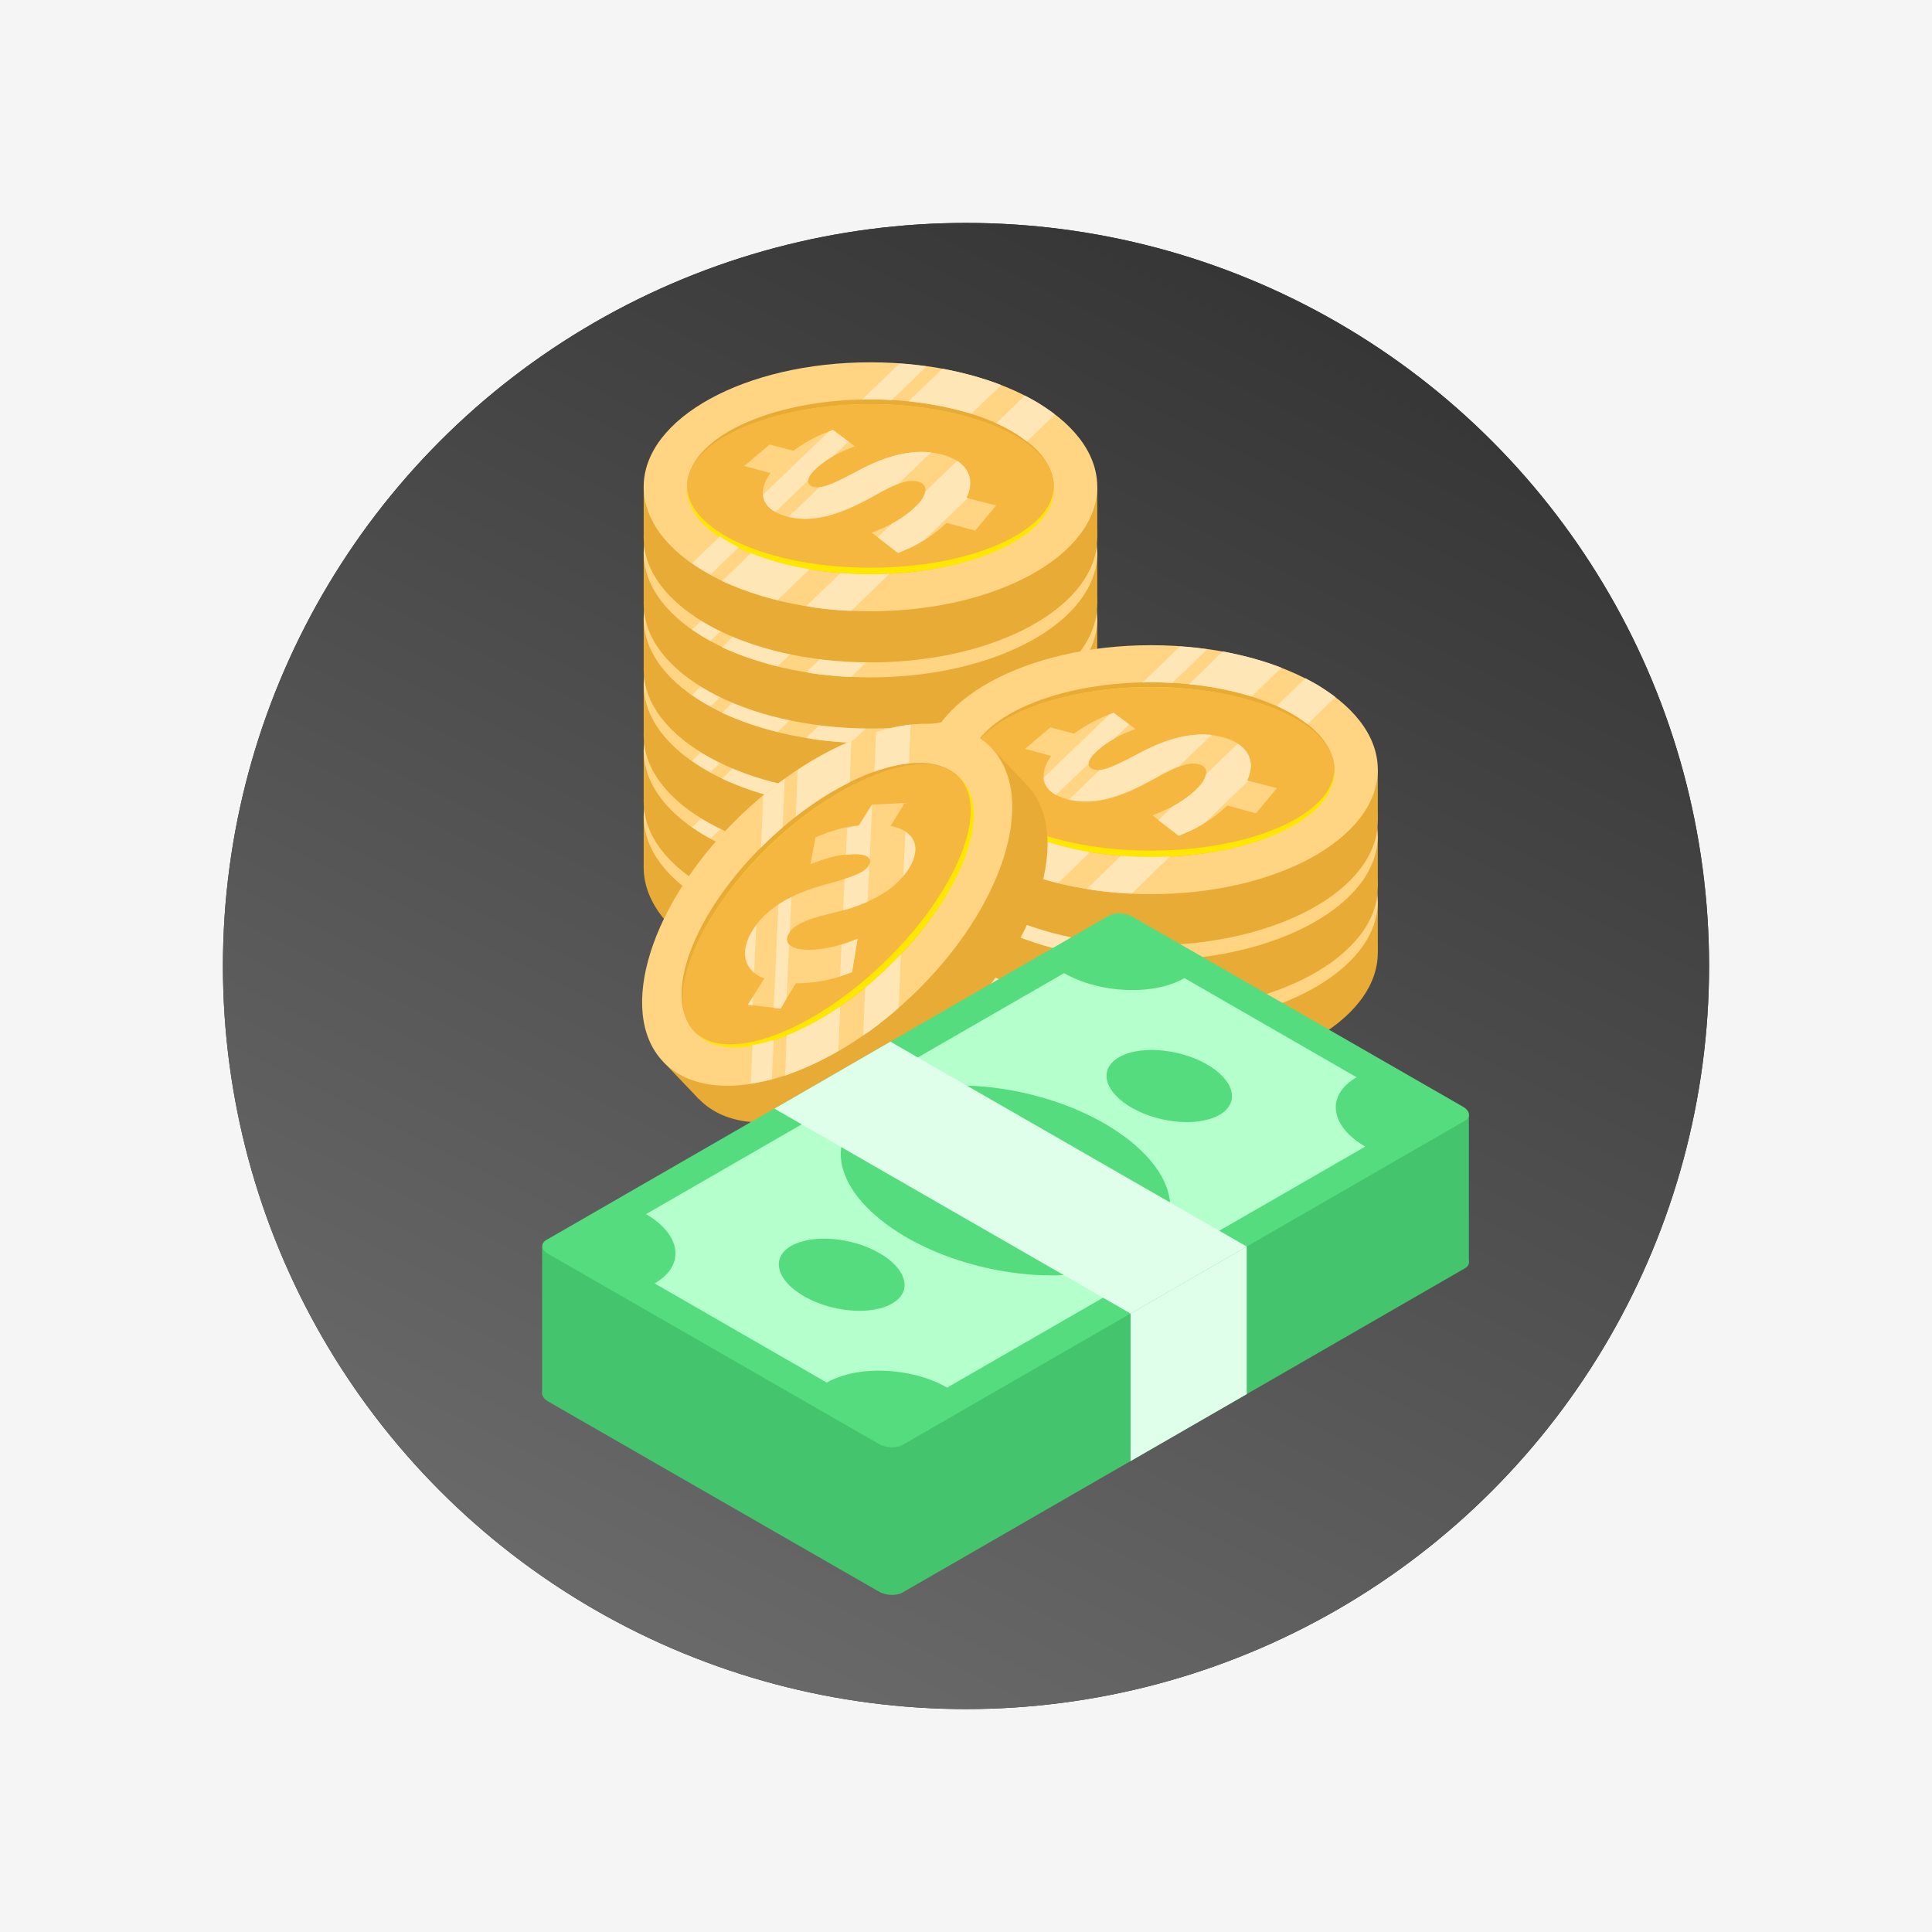 <svg width="130" height="130" fill="none" xmlns="http://www.w3.org/2000/svg"><path fill="#F5F5F5" d="M0 0h130v130H0z"/><circle cx="65" cy="65" r="50" fill="#353535"/><circle cx="65" cy="65" r="50" fill="url(#a)"/><path d="M73.833 54.924H71.44v3.437h2.393v-3.437Zm-28.129 0h-2.392v3.437h2.392v-3.437Z" fill="#E8AB35"/><path d="M58.572 66.737c8.428 0 15.261-3.75 15.261-8.376 0-4.626-6.832-8.376-15.26-8.376-8.429 0-15.261 3.75-15.261 8.376 0 4.626 6.832 8.377 15.26 8.377Z" fill="#E8AB35"/><path d="M58.572 63.3c8.428 0 15.261-3.75 15.261-8.376 0-4.626-6.832-8.377-15.26-8.377-8.429 0-15.261 3.75-15.261 8.377 0 4.626 6.832 8.376 15.26 8.376Z" fill="#FFD483"/><path d="M58.572 60.802c6.812 0 12.335-2.632 12.335-5.878s-5.523-5.878-12.335-5.878c-6.813 0-12.336 2.632-12.336 5.878s5.523 5.878 12.336 5.878Z" fill="#E8AB35"/><path d="M58.572 60.802c6.812 0 12.335-2.56 12.335-5.72 0-3.158-5.523-5.718-12.335-5.718-6.813 0-12.336 2.56-12.336 5.719 0 3.158 5.523 5.719 12.336 5.719Z" fill="#FFE700"/><path d="M58.572 60.368c6.812 0 12.335-2.463 12.335-5.502 0-3.039-5.523-5.502-12.335-5.502-6.813 0-12.336 2.463-12.336 5.502 0 3.039 5.523 5.502 12.336 5.502Z" fill="#F5B740"/><path d="M57.55 53.942c-1.817.967-2.379 1.097-2.81.967-.404-.115-.606-.505.186-1.227a6.784 6.784 0 0 1 2.018-1.257l.59-.245-1.47-1.098-.547.231c-.764.318-1.455.708-2.104 1.184l-1.6-.419-1.7 1.445 1.758.476c-.936 1.315-.59 2.441 1.038 2.903 2.075.592 4.237-.404 6.182-1.516 1.643-.925 2.291-.939 2.71-.823.662.173.676.78.014 1.502-.591.635-1.456 1.227-2.407 1.632l-.72.303 1.772 1.372.576-.246c.908-.375 1.917-1.054 2.68-1.79l1.932.52 1.412-1.69-2.017-.52c.749-1.56-.274-2.57-1.672-2.918-2.162-.548-4.222.347-5.822 1.214Z" fill="#FFD483"/><path d="M65.042 55.646c.533-1.127.144-1.965-.634-2.47l-2.147 2.065c-.044.246-.188.52-.476.838-.447.477-1.066.939-1.758 1.314l-.965.924 1.369 1.055.576-.246c.389-.159.807-.39 1.21-.65l2.911-2.801-.086-.03Zm-7.492-1.705c-1.327.708-1.975.968-2.407.997l-2.076 1.993c2.018.477 4.107-.476 6.01-1.56.576-.317 1.023-.534 1.383-.664l2.205-2.123c-1.917-.188-3.704.592-5.116 1.357Zm-2.638-.245c.403-.375.836-.65 1.196-.866l.994-.953-1.052-.78-.288.115-4.424 4.26c.043.477.317.867.836 1.156l2.205-2.123c.014-.202.172-.477.533-.809Zm5.087-4.606 2.363-2.268a26.61 26.61 0 0 0-1.845-.188l-2.521 2.426c.662-.029 1.34-.014 2.003.03Zm-.144 11.683c-1.081.058-2.19.043-3.3-.044l-2.306 2.225c.13.014.245.043.375.072.446.072.893.115 1.34.159.432.043.864.072 1.297.086h.014l2.58-2.498ZM49.71 58.997a10.48 10.48 0 0 1-1.268-.737l-1.874 1.805c.39.275.793.535 1.24.766l1.902-1.834Zm2.608 3.553 2.161-2.08c-1.484-.246-2.81-.621-3.948-1.084l-1.946 1.878a20.98 20.98 0 0 0 3.733 1.285ZM67.03 50.649c.808.361 1.5.78 2.061 1.227l1.888-1.82a15.78 15.78 0 0 0-.95-.663c-.332-.217-.693-.405-1.067-.607l-1.931 1.863Zm-5.259-1.415c1.312.173 2.508.433 3.588.765l2.004-1.935c-1.182-.462-2.508-.823-3.949-1.098l-2.277 2.181c.202.043.418.072.634.087Z" fill="#FFE6B6"/><path d="M73.833 50.505H71.44v3.437h2.393v-3.437Zm-28.129 0h-2.392v3.437h2.392v-3.437Z" fill="#E8AB35"/><path d="M58.572 62.318c8.428 0 15.261-3.75 15.261-8.376 0-4.626-6.832-8.377-15.26-8.377-8.429 0-15.261 3.75-15.261 8.377 0 4.626 6.832 8.376 15.26 8.376Z" fill="#E8AB35"/><path d="M58.572 58.881c8.428 0 15.261-3.75 15.261-8.376 0-4.627-6.832-8.377-15.26-8.377-8.429 0-15.261 3.75-15.261 8.377 0 4.626 6.832 8.376 15.26 8.376Z" fill="#FFD483"/><path d="M58.572 56.383c6.812 0 12.335-2.632 12.335-5.878 0-3.247-5.523-5.878-12.335-5.878-6.813 0-12.336 2.631-12.336 5.878 0 3.246 5.523 5.878 12.336 5.878Z" fill="#E8AB35"/><path d="M58.572 56.383c6.812 0 12.335-2.561 12.335-5.72 0-3.158-5.523-5.719-12.335-5.719-6.813 0-12.336 2.56-12.336 5.72 0 3.158 5.523 5.718 12.336 5.718Z" fill="#FFE700"/><path d="M58.572 55.95c6.812 0 12.335-2.464 12.335-5.503 0-3.04-5.523-5.503-12.335-5.503-6.813 0-12.336 2.464-12.336 5.503s5.523 5.502 12.336 5.502Z" fill="#F5B740"/><path d="M57.55 49.523c-1.817.967-2.379 1.097-2.81.967-.404-.115-.606-.505.186-1.227a6.783 6.783 0 0 1 2.018-1.257l.59-.245-1.47-1.098-.547.231a10 10 0 0 0-2.104 1.184l-1.6-.418-1.7 1.444 1.758.476c-.936 1.315-.59 2.441 1.038 2.903 2.075.592 4.237-.404 6.182-1.516 1.643-.924 2.291-.939 2.71-.823.662.173.676.78.014 1.502-.591.635-1.456 1.227-2.407 1.632l-.72.303 1.772 1.372.576-.246c.908-.375 1.917-1.054 2.68-1.79l1.932.52 1.412-1.69-2.017-.52c.749-1.56-.274-2.57-1.672-2.917-2.162-.535-4.222.36-5.822 1.213Z" fill="#FFD483"/><path d="M65.042 51.227c.533-1.127.144-1.964-.634-2.47l-2.147 2.065c-.044.246-.188.52-.476.838-.447.477-1.066.939-1.758 1.314l-.965.925 1.369 1.054.576-.246c.389-.159.807-.39 1.21-.65l2.911-2.801-.086-.03Zm-7.492-1.704c-1.327.707-1.975.967-2.407.996l-2.076 1.993c2.018.477 4.107-.477 6.01-1.56.576-.317 1.023-.534 1.383-.664l2.205-2.123c-1.917-.188-3.704.592-5.116 1.358Zm-2.638-.246c.403-.375.836-.65 1.196-.866l.994-.954-1.052-.78-.288.116-4.424 4.26c.043.477.317.867.836 1.156l2.205-2.123c.014-.202.172-.462.533-.809Zm5.087-4.607 2.363-2.267a26.61 26.61 0 0 0-1.845-.188l-2.521 2.426c.662-.029 1.34-.014 2.003.029Zm-.144 11.684a25.22 25.22 0 0 1-3.3-.044l-2.306 2.224c.13.015.245.044.375.073.446.072.893.115 1.34.159.432.043.864.072 1.297.086h.014l2.58-2.498ZM49.71 54.592a10.48 10.48 0 0 1-1.268-.737l-1.874 1.806c.39.274.793.534 1.24.765l1.902-1.834Zm2.608 3.553 2.161-2.08c-1.484-.246-2.81-.621-3.948-1.083l-1.946 1.877c1.11.491 2.364.939 3.733 1.285ZM67.03 46.23c.808.36 1.5.78 2.061 1.227l1.888-1.82c-.302-.23-.62-.447-.95-.664-.332-.217-.693-.404-1.067-.606L67.03 46.23Zm-5.259-1.401c1.312.173 2.508.433 3.588.765l2.004-1.935c-1.182-.462-2.508-.823-3.949-1.098l-2.277 2.181c.202.043.418.058.634.087Z" fill="#FFE6B6"/><path d="M73.833 46.056H71.44v3.438h2.393v-3.438Zm-28.129 0h-2.392v3.438h2.392v-3.438Z" fill="#E8AB35"/><path d="M58.572 57.87c8.428 0 15.261-3.75 15.261-8.376 0-4.627-6.832-8.377-15.26-8.377-8.429 0-15.261 3.75-15.261 8.377 0 4.626 6.832 8.376 15.26 8.376Z" fill="#E8AB35"/><path d="M58.572 54.433c8.428 0 15.261-3.75 15.261-8.377 0-4.626-6.832-8.376-15.26-8.376-8.429 0-15.261 3.75-15.261 8.376 0 4.627 6.832 8.377 15.26 8.377Z" fill="#FFD483"/><path d="M58.572 51.934c6.812 0 12.335-2.631 12.335-5.878 0-3.246-5.523-5.877-12.335-5.877-6.813 0-12.336 2.631-12.336 5.877 0 3.247 5.523 5.878 12.336 5.878Z" fill="#E8AB35"/><path d="M58.572 51.934c6.812 0 12.335-2.56 12.335-5.719 0-3.158-5.523-5.719-12.335-5.719-6.813 0-12.336 2.56-12.336 5.72 0 3.158 5.523 5.718 12.336 5.718Z" fill="#FFE700"/><path d="M58.572 51.501c6.812 0 12.335-2.463 12.335-5.502 0-3.04-5.523-5.503-12.335-5.503-6.813 0-12.336 2.464-12.336 5.503 0 3.038 5.523 5.502 12.336 5.502Z" fill="#F5B740"/><path d="M57.55 45.074c-1.817.968-2.379 1.098-2.81.968-.404-.116-.606-.506.186-1.228a6.784 6.784 0 0 1 2.018-1.256l.59-.245-1.47-1.098-.547.23c-.764.319-1.455.709-2.104 1.185l-1.6-.419-1.7 1.445 1.758.476c-.936 1.314-.59 2.44 1.038 2.903 2.075.592 4.237-.404 6.182-1.516 1.643-.925 2.291-.94 2.71-.824.662.174.676.78.014 1.502-.591.636-1.456 1.228-2.407 1.632l-.72.304 1.772 1.372.576-.246c.908-.375 1.917-1.054 2.68-1.79l1.932.52 1.412-1.69-2.017-.52c.749-1.56-.274-2.571-1.672-2.918-2.162-.549-4.222.347-5.822 1.213Z" fill="#FFD483"/><path d="M65.042 46.779c.533-1.127.144-1.965-.634-2.47l-2.147 2.065c-.044.246-.188.52-.476.838-.447.476-1.066.938-1.758 1.314l-.965.924 1.369 1.054.576-.245c.389-.159.807-.39 1.21-.65l2.911-2.802-.086-.029Zm-7.492-1.705c-1.327.708-1.975.968-2.407 1.011l-2.076 1.993c2.018.477 4.107-.476 6.01-1.56.576-.317 1.023-.534 1.383-.664l2.205-2.123c-1.917-.202-3.704.578-5.116 1.343Zm-2.638-.245c.403-.376.836-.65 1.196-.867l.994-.953-1.052-.78-.288.116-4.424 4.26c.043.477.317.867.836 1.156l2.205-2.123c.014-.203.172-.477.533-.81Zm5.087-4.607 2.363-2.268a26.549 26.549 0 0 0-1.845-.187l-2.521 2.426c.662-.029 1.34-.015 2.003.029Zm-.144 11.683c-1.081.058-2.19.044-3.3-.043l-2.306 2.224c.13.015.245.044.375.072.446.073.893.116 1.34.16.432.043.864.071 1.297.086h.014l2.58-2.499ZM49.71 50.13a10.48 10.48 0 0 1-1.268-.737l-1.874 1.805c.39.274.793.534 1.24.765l1.902-1.834Zm2.608 3.552 2.161-2.08c-1.484-.246-2.81-.621-3.948-1.083l-1.946 1.877a20.98 20.98 0 0 0 3.733 1.286ZM67.03 41.781a9.61 9.61 0 0 1 2.061 1.228l1.888-1.82c-.302-.23-.62-.448-.95-.664-.332-.217-.693-.405-1.067-.607l-1.931 1.863Zm-5.259-1.401a22.11 22.11 0 0 1 3.588.766l2.004-1.935c-1.182-.462-2.508-.823-3.949-1.098l-2.277 2.181c.202.029.418.058.634.087Z" fill="#FFE6B6"/><path d="M73.833 41.623H71.44v3.437h2.393v-3.437Zm-28.129 0h-2.392v3.437h2.392v-3.437Z" fill="#E8AB35"/><path d="M58.572 53.436c8.428 0 15.261-3.75 15.261-8.376 0-4.626-6.832-8.377-15.26-8.377-8.429 0-15.261 3.75-15.261 8.377 0 4.626 6.832 8.376 15.26 8.376Z" fill="#E8AB35"/><path d="M58.572 50c8.428 0 15.261-3.751 15.261-8.377 0-4.626-6.832-8.377-15.26-8.377-8.429 0-15.261 3.75-15.261 8.377 0 4.626 6.832 8.376 15.26 8.376Z" fill="#FFD483"/><path d="M58.572 47.5c6.812 0 12.335-2.63 12.335-5.877 0-3.246-5.523-5.878-12.335-5.878-6.813 0-12.336 2.632-12.336 5.878S51.76 47.5 58.572 47.5Z" fill="#E8AB35"/><path d="M58.572 47.5c6.812 0 12.335-2.56 12.335-5.718 0-3.159-5.523-5.72-12.335-5.72-6.813 0-12.336 2.561-12.336 5.72 0 3.158 5.523 5.719 12.336 5.719Z" fill="#FFE700"/><path d="M58.572 47.067c6.812 0 12.335-2.463 12.335-5.502 0-3.039-5.523-5.502-12.335-5.502-6.813 0-12.336 2.463-12.336 5.502 0 3.039 5.523 5.502 12.336 5.502Z" fill="#F5B740"/><path d="M57.55 40.64c-1.817.968-2.379 1.098-2.81.968-.404-.115-.606-.505.186-1.227a6.784 6.784 0 0 1 2.018-1.257l.59-.245-1.47-1.098-.547.231c-.764.318-1.455.708-2.104 1.185l-1.6-.42-1.7 1.445 1.758.477c-.936 1.314-.59 2.44 1.038 2.902 2.075.593 4.237-.404 6.182-1.516 1.643-.924 2.291-.939 2.71-.823.662.173.676.78.014 1.502-.591.635-1.456 1.227-2.407 1.632l-.72.303 1.772 1.372.576-.245c.908-.376 1.917-1.055 2.68-1.791l1.932.52 1.412-1.69-2.017-.52c.749-1.56-.274-2.57-1.672-2.917-2.162-.535-4.222.346-5.822 1.213Z" fill="#FFD483"/><path d="M65.042 42.345c.533-1.127.144-1.964-.634-2.47l-2.147 2.066c-.044.245-.188.52-.476.837-.447.477-1.066.939-1.758 1.314l-.965.925 1.369 1.054.576-.246c.389-.158.807-.39 1.21-.65l2.911-2.801-.086-.03ZM57.55 40.64c-1.327.708-1.975.968-2.407.997l-2.076 1.993c2.018.477 4.107-.476 6.01-1.56.576-.317 1.023-.534 1.383-.664l2.205-2.123c-1.917-.188-3.704.592-5.116 1.358Zm-2.638-.245c.403-.375.836-.65 1.196-.866l.994-.954-1.052-.78-.288.116-4.424 4.26c.043.477.317.867.836 1.156l2.205-2.123c.014-.202.172-.477.533-.809Zm5.087-4.607 2.363-2.267a26.549 26.549 0 0 0-1.845-.188l-2.521 2.426c.662-.029 1.34-.014 2.003.03Zm-.144 11.684c-1.081.058-2.19.043-3.3-.044l-2.306 2.225c.13.014.245.043.375.072.446.072.893.115 1.34.159.432.043.864.072 1.297.086h.014l2.58-2.498ZM49.71 45.696a10.48 10.48 0 0 1-1.268-.737l-1.874 1.805c.39.275.793.535 1.24.766l1.902-1.834Zm2.608 3.552 2.161-2.08c-1.484-.245-2.81-.62-3.948-1.083l-1.946 1.878a20.98 20.98 0 0 0 3.733 1.285Zm14.712-11.9a9.61 9.61 0 0 1 2.061 1.227l1.888-1.82c-.302-.23-.62-.447-.95-.664-.332-.216-.693-.404-1.067-.606l-1.931 1.863Zm-5.259-1.401a22.05 22.05 0 0 1 3.588.765l1.989-1.935c-1.182-.462-2.507-.823-3.949-1.098l-2.276 2.181c.216.044.432.058.648.087Z" fill="#FFE6B6"/><path d="M73.833 37.203H71.44v3.438h2.393v-3.438Zm-28.129 0h-2.392v3.438h2.392v-3.438Z" fill="#E8AB35"/><path d="M58.572 49.017c8.428 0 15.261-3.75 15.261-8.376 0-4.627-6.832-8.377-15.26-8.377-8.429 0-15.261 3.75-15.261 8.377 0 4.626 6.832 8.376 15.26 8.376Z" fill="#E8AB35"/><path d="M58.572 45.58c8.428 0 15.261-3.75 15.261-8.377 0-4.626-6.832-8.376-15.26-8.376-8.429 0-15.261 3.75-15.261 8.376 0 4.627 6.832 8.377 15.26 8.377Z" fill="#FFD483"/><path d="M58.572 43.081c6.812 0 12.335-2.632 12.335-5.878s-5.523-5.878-12.335-5.878c-6.813 0-12.336 2.632-12.336 5.878s5.523 5.878 12.336 5.878Z" fill="#E8AB35"/><path d="M58.572 43.081c6.812 0 12.335-2.56 12.335-5.719 0-3.158-5.523-5.719-12.335-5.719-6.813 0-12.336 2.56-12.336 5.72 0 3.158 5.523 5.718 12.336 5.718Z" fill="#FFE700"/><path d="M58.572 42.648c6.812 0 12.335-2.464 12.335-5.503 0-3.038-5.523-5.502-12.335-5.502-6.813 0-12.336 2.464-12.336 5.502 0 3.04 5.523 5.503 12.336 5.503Z" fill="#F5B740"/><path d="M57.55 36.236c-1.817.967-2.379 1.097-2.81.967-.404-.115-.606-.505.186-1.227a6.783 6.783 0 0 1 2.018-1.257l.59-.245-1.47-1.098-.547.231a10 10 0 0 0-2.104 1.184l-1.6-.418-1.7 1.444 1.758.476c-.936 1.315-.59 2.441 1.038 2.903 2.075.592 4.237-.404 6.182-1.516 1.643-.925 2.291-.939 2.71-.824.662.174.676.78.014 1.502-.591.636-1.456 1.228-2.407 1.633l-.72.303 1.772 1.372.576-.246c.908-.375 1.917-1.054 2.68-1.79l1.932.52 1.412-1.69-2.017-.52c.749-1.56-.274-2.571-1.672-2.918-2.162-.548-4.222.347-5.822 1.214Z" fill="#FFD483"/><path d="M65.042 37.94c.533-1.127.144-1.964-.634-2.47l-2.147 2.051c-.044.245-.188.52-.476.838-.447.476-1.066.938-1.758 1.314l-.965.924 1.369 1.054.576-.245c.389-.159.807-.39 1.21-.65l2.926-2.802-.101-.014Zm-7.493-1.704c-1.326.707-1.989.953-2.421.996l-2.075 1.993c2.017.477 4.107-.476 6.009-1.56.576-.317 1.023-.534 1.383-.664l2.205-2.123c-1.902-.202-3.689.578-5.101 1.358Zm-2.637-.26c.403-.376.836-.65 1.196-.867l.994-.953-1.052-.78-.288.116-4.424 4.26c.043.477.317.866.836 1.155l2.205-2.123c.014-.202.172-.462.533-.808Zm5.087-4.607 2.363-2.268a26.61 26.61 0 0 0-1.845-.188l-2.521 2.427c.662-.015 1.34 0 2.003.029Zm-.144 11.683c-1.081.058-2.19.044-3.3-.043l-2.306 2.224c.13.015.245.044.375.072.446.073.893.116 1.34.16.432.042.864.071 1.297.086h.014l2.58-2.499ZM49.71 41.29a10.48 10.48 0 0 1-1.268-.736l-1.874 1.805c.39.274.793.534 1.24.765l1.902-1.834Zm2.608 3.553 2.161-2.08c-1.484-.245-2.81-.62-3.948-1.083l-1.946 1.878c1.11.505 2.364.938 3.733 1.285ZM67.03 32.928c.808.361 1.5.78 2.061 1.228l1.888-1.82a15.78 15.78 0 0 0-.95-.664c-.332-.217-.693-.405-1.067-.607l-1.931 1.863Zm-5.259-1.401c1.311.174 2.507.433 3.588.766l2.003-1.936c-1.181-.462-2.507-.823-3.948-1.097l-2.291 2.195c.216.029.432.043.648.072Z" fill="#FFE6B6"/><path d="M73.833 32.755H71.44v3.437h2.393v-3.437Zm-28.129 0h-2.392v3.437h2.392v-3.437Z" fill="#E8AB35"/><path d="M58.572 44.57c8.428 0 15.261-3.751 15.261-8.377 0-4.627-6.832-8.377-15.26-8.377-8.429 0-15.261 3.75-15.261 8.377 0 4.626 6.832 8.376 15.26 8.376Z" fill="#E8AB35"/><path d="M58.572 41.132c8.428 0 15.261-3.75 15.261-8.377 0-4.626-6.832-8.376-15.26-8.376-8.429 0-15.261 3.75-15.261 8.376 0 4.626 6.832 8.377 15.26 8.377Z" fill="#FFD483"/><path d="M58.572 38.633c6.812 0 12.335-2.632 12.335-5.878s-5.523-5.878-12.335-5.878c-6.813 0-12.336 2.632-12.336 5.878s5.523 5.878 12.336 5.878Z" fill="#E8AB35"/><path d="M58.572 38.633c6.812 0 12.335-2.56 12.335-5.719 0-3.158-5.523-5.719-12.335-5.719-6.813 0-12.336 2.56-12.336 5.72 0 3.158 5.523 5.718 12.336 5.718Z" fill="#FFE700"/><path d="M58.572 38.2c6.812 0 12.335-2.464 12.335-5.503 0-3.038-5.523-5.502-12.335-5.502-6.813 0-12.336 2.464-12.336 5.502 0 3.04 5.523 5.503 12.336 5.503Z" fill="#F5B740"/><path d="M57.549 31.773c-1.816.982-2.378 1.098-2.825.982-.403-.115-.605-.505.188-1.227a6.783 6.783 0 0 1 2.017-1.257l.59-.245-1.47-1.098-.561.217a9.933 9.933 0 0 0-2.104 1.184l-1.6-.419-1.7 1.444 1.758.477c-.937 1.314-.59 2.44 1.038 2.903 2.075.606 4.236-.39 6.182-1.502 1.643-.925 2.291-.939 2.709-.824.663.174.677.78.014 1.502-.59.636-1.455 1.228-2.406 1.633l-.72.303 1.772 1.372.576-.246c.908-.375 1.917-1.054 2.68-1.79l1.931.52 1.413-1.69-2.018-.52c.75-1.56-.273-2.571-1.671-2.918-2.133-.548-4.194.347-5.793 1.2Z" fill="#FFD483"/><path d="M65.042 33.477c.533-1.126.144-1.964-.634-2.47l-2.147 2.066c-.044.246-.188.52-.476.838-.447.476-1.066.938-1.758 1.314l-.965.924 1.369 1.054.576-.245c.389-.159.807-.39 1.21-.65l2.911-2.802-.086-.029Zm-7.493-1.704c-1.326.708-1.974.968-2.407 1.011l-2.09 1.993c2.018.477 4.108-.477 6.01-1.56.576-.317 1.023-.534 1.383-.664l2.205-2.108c-1.902-.217-3.689.563-5.101 1.328Zm-2.637-.245c.403-.376.836-.65 1.196-.867l.994-.953-1.052-.78-.288.116-4.424 4.245c.043.477.317.867.836 1.156l2.205-2.123c.014-.188.172-.448.533-.794Zm5.087-4.608 2.363-2.267a26.61 26.61 0 0 0-1.845-.188l-2.521 2.427c.662-.03 1.34-.015 2.003.029Zm-.144 11.684c-1.081.058-2.19.044-3.3-.043l-2.306 2.224c.13.015.245.044.375.072.446.073.893.116 1.34.16.432.042.864.071 1.297.086h.014l2.58-2.499ZM49.71 36.828a10.48 10.48 0 0 1-1.268-.737l-1.874 1.806c.39.274.793.534 1.24.765l1.902-1.834Zm2.608 3.552 2.161-2.08c-1.484-.245-2.81-.62-3.948-1.082l-1.946 1.877a20.98 20.98 0 0 0 3.733 1.286Zm14.712-11.9c.808.361 1.5.78 2.061 1.228l1.888-1.82a15.78 15.78 0 0 0-.95-.664c-.332-.217-.693-.405-1.067-.607L67.03 28.48Zm-5.259-1.4c1.312.173 2.508.433 3.588.765l2.004-1.935c-1.182-.462-2.508-.824-3.949-1.098l-2.277 2.18c.202.044.418.059.634.087Z" fill="#FFE6B6"/><path d="M92.71 60.657h-2.392v3.438h2.392v-3.438Zm-28.129 0H62.19v3.438h2.392v-3.438Z" fill="#E8AB35"/><path d="M77.45 72.471c8.428 0 15.26-3.75 15.26-8.376 0-4.627-6.832-8.377-15.26-8.377-8.429 0-15.261 3.75-15.261 8.377 0 4.626 6.832 8.376 15.26 8.376Z" fill="#E8AB35"/><path d="M77.45 69.034c8.428 0 15.26-3.75 15.26-8.377 0-4.626-6.832-8.376-15.26-8.376-8.429 0-15.261 3.75-15.261 8.377 0 4.626 6.832 8.376 15.26 8.376Z" fill="#FFD483"/><path d="M77.45 66.535c6.812 0 12.335-2.631 12.335-5.877 0-3.247-5.523-5.879-12.335-5.879-6.813 0-12.336 2.632-12.336 5.878 0 3.247 5.523 5.879 12.336 5.879Z" fill="#E8AB35"/><path d="M77.45 66.535c6.812 0 12.335-2.56 12.335-5.719 0-3.158-5.523-5.719-12.335-5.719-6.813 0-12.336 2.56-12.336 5.72 0 3.158 5.523 5.718 12.336 5.718Z" fill="#FFE700"/><path d="M77.45 66.102c6.812 0 12.335-2.463 12.335-5.502 0-3.04-5.523-5.503-12.335-5.503-6.813 0-12.336 2.464-12.336 5.503s5.523 5.502 12.336 5.502Z" fill="#F5B740"/><path d="M76.412 59.675c-1.815.968-2.377 1.098-2.81.968-.403-.115-.605-.505.188-1.227a6.788 6.788 0 0 1 2.017-1.257l.591-.245-1.47-1.098-.547.231a9.996 9.996 0 0 0-2.104 1.184l-1.6-.419-1.7 1.445 1.758.476c-.937 1.315-.591 2.441 1.037 2.903 2.075.592 4.237-.404 6.182-1.516 1.643-.925 2.292-.94 2.71-.823.662.173.677.78.014 1.502-.59.635-1.456 1.227-2.407 1.631l-.72.304 1.772 1.372.577-.246c.908-.375 1.916-1.054 2.68-1.79l1.931.52 1.412-1.69-2.017-.52c.75-1.56-.274-2.571-1.672-2.918-2.161-.549-4.222.347-5.822 1.213Z" fill="#FFD483"/><path d="M83.92 61.38c.533-1.127.144-1.965-.634-2.47l-2.147 2.065c-.044.246-.188.52-.476.838-.447.476-1.066.938-1.758 1.314l-.966.924 1.37 1.055.576-.246c.389-.159.807-.39 1.21-.65l2.911-2.802-.086-.029Zm-7.508-1.705c-1.325.708-1.974.968-2.406 1.011L71.93 62.68c2.017.477 4.107-.476 6.009-1.56.576-.317 1.023-.534 1.383-.664l2.205-2.123c-1.902-.216-3.689.578-5.116 1.343Zm-2.622-.245c.403-.376.835-.65 1.196-.867l.994-.953-1.052-.78-.288.116-4.424 4.26c.043.477.317.867.836 1.156l2.204-2.123c.015-.217.159-.477.534-.81Zm5.087-4.607 2.363-2.268a26.607 26.607 0 0 0-1.845-.187l-2.521 2.426a18.596 18.596 0 0 1 2.003.029Zm-.144 11.669c-1.081.058-2.19.044-3.3-.043l-2.306 2.224c.13.014.245.043.375.072.446.072.893.116 1.34.16.432.043.864.071 1.297.086h.014l2.58-2.499Zm-10.16-1.762a10.499 10.499 0 0 1-1.268-.736l-1.873 1.805c.389.274.792.534 1.239.765l1.902-1.834Zm2.623 3.553 2.161-2.08c-1.484-.245-2.81-.62-3.948-1.083l-1.946 1.878c1.11.505 2.35.953 3.733 1.285ZM85.91 56.368c.806.361 1.498.78 2.06 1.228l1.888-1.82c-.303-.23-.62-.447-.951-.664-.332-.217-.692-.404-1.067-.607l-1.93 1.863Zm-5.275-1.401c1.311.174 2.507.434 3.588.766l2.003-1.935c-1.181-.463-2.507-.824-3.948-1.098L80 54.88c.216.044.418.058.634.087Z" fill="#FFE6B6"/><path d="M92.71 56.238h-2.392v3.438h2.392v-3.438Zm-28.129 0H62.19v3.438h2.392v-3.438Z" fill="#E8AB35"/><path d="M77.45 68.052c8.428 0 15.26-3.75 15.26-8.377 0-4.626-6.832-8.376-15.26-8.376-8.429 0-15.261 3.75-15.261 8.376 0 4.627 6.832 8.377 15.26 8.377Z" fill="#E8AB35"/><path d="M77.45 64.615c8.428 0 15.26-3.75 15.26-8.377 0-4.626-6.832-8.376-15.26-8.376-8.429 0-15.261 3.75-15.261 8.376 0 4.627 6.832 8.377 15.26 8.377Z" fill="#FFD483"/><path d="M77.45 62.116c6.812 0 12.335-2.632 12.335-5.878S84.262 50.36 77.45 50.36c-6.813 0-12.336 2.632-12.336 5.878s5.523 5.878 12.336 5.878Z" fill="#E8AB35"/><path d="M77.45 62.116c6.812 0 12.335-2.56 12.335-5.719 0-3.158-5.523-5.719-12.335-5.719-6.813 0-12.336 2.56-12.336 5.72 0 3.158 5.523 5.718 12.336 5.718Z" fill="#FFE700"/><path d="M77.45 61.683c6.812 0 12.335-2.464 12.335-5.503 0-3.038-5.523-5.502-12.335-5.502-6.813 0-12.336 2.464-12.336 5.502 0 3.04 5.523 5.503 12.336 5.503Z" fill="#F5B740"/><path d="M76.412 55.256c-1.816.968-2.378 1.098-2.81.968-.403-.116-.605-.506.187-1.228a6.783 6.783 0 0 1 2.018-1.256l.59-.246-1.484-1.097-.547.23a10 10 0 0 0-2.104 1.185l-1.6-.419-1.7 1.444 1.758.477c-.937 1.314-.59 2.44 1.038 2.903 2.075.592 4.236-.405 6.182-1.517 1.642-.924 2.29-.939 2.709-.823.663.173.677.78.014 1.502-.59.636-1.455 1.228-2.406 1.632l-.72.303 1.772 1.372.576-.245c.908-.376 1.917-1.055 2.68-1.791l1.931.52 1.413-1.69-2.018-.52c.75-1.56-.274-2.57-1.671-2.917-2.148-.535-4.208.346-5.808 1.213Z" fill="#FFD483"/><path d="M83.92 56.96c.534-1.126.144-1.964-.634-2.47l-2.147 2.066c-.043.245-.187.52-.475.838-.447.476-1.067.938-1.759 1.314l-.965.924 1.369 1.054.576-.245a7.66 7.66 0 0 0 1.21-.65l2.912-2.802-.087-.029Zm-7.508-1.704c-1.325.708-1.974.968-2.406.996l-2.075 1.993c2.017.477 4.107-.476 6.009-1.56.576-.317 1.023-.534 1.383-.664l2.205-2.123c-1.902-.187-3.689.592-5.116 1.358Zm-2.622-.246c.403-.375.835-.65 1.195-.866l.995-.953-1.067-.794-.288.115-4.424 4.26c.043.477.317.867.836 1.156l2.205-2.123c.029-.188.173-.462.547-.794Zm5.087-4.607 2.363-2.267a26.607 26.607 0 0 0-1.845-.188l-2.521 2.426a18.597 18.597 0 0 1 2.003.03Zm-.144 11.684c-1.081.058-2.19.044-3.3-.043l-2.306 2.224c.13.014.245.043.375.072.446.072.893.116 1.34.16.432.042.864.071 1.297.086h.014l2.58-2.499Zm-10.16-1.777a10.486 10.486 0 0 1-1.268-.736l-1.873 1.806c.389.274.792.534 1.239.765l1.902-1.834Zm2.623 3.554 2.161-2.08c-1.484-.246-2.81-.621-3.948-1.083l-1.946 1.877c1.11.506 2.35.953 3.733 1.285ZM85.91 51.963c.806.361 1.498.78 2.06 1.228l1.888-1.82c-.303-.231-.62-.448-.951-.664-.332-.217-.692-.405-1.067-.607l-1.93 1.863Zm-5.275-1.401c1.311.174 2.507.434 3.588.766l2.003-1.936c-1.181-.462-2.507-.823-3.948-1.097L80 50.475c.216.044.418.058.634.087Z" fill="#FFE6B6"/><path d="M92.71 51.79h-2.392v3.437h2.392V51.79Zm-28.129 0H62.19v3.437h2.392V51.79Z" fill="#E8AB35"/><path d="M77.45 63.604c8.428 0 15.26-3.75 15.26-8.377 0-4.626-6.832-8.376-15.26-8.376-8.429 0-15.261 3.75-15.261 8.376 0 4.627 6.832 8.377 15.26 8.377Z" fill="#E8AB35"/><path d="M77.45 60.166c8.428 0 15.26-3.75 15.26-8.376 0-4.626-6.832-8.376-15.26-8.376-8.429 0-15.261 3.75-15.261 8.376 0 4.626 6.832 8.377 15.26 8.377Z" fill="#FFD483"/><path d="M77.45 57.668c6.812 0 12.335-2.632 12.335-5.878s-5.523-5.878-12.335-5.878c-6.813 0-12.336 2.632-12.336 5.878s5.523 5.878 12.336 5.878Z" fill="#E8AB35"/><path d="M77.45 57.668c6.812 0 12.335-2.56 12.335-5.72 0-3.158-5.523-5.718-12.335-5.718-6.813 0-12.336 2.56-12.336 5.719 0 3.158 5.523 5.719 12.336 5.719Z" fill="#FFE700"/><path d="M77.45 57.235c6.812 0 12.335-2.464 12.335-5.503S84.262 46.23 77.45 46.23c-6.813 0-12.336 2.463-12.336 5.502 0 3.04 5.523 5.503 12.336 5.503Z" fill="#F5B740"/><path d="M76.412 50.808c-1.815.967-2.377 1.097-2.81.967-.403-.115-.605-.505.188-1.227a6.785 6.785 0 0 1 2.017-1.257l.591-.245-1.47-1.098-.547.231a9.996 9.996 0 0 0-2.104 1.185l-1.6-.42-1.7 1.445 1.758.477c-.937 1.314-.591 2.44 1.037 2.902 2.075.593 4.237-.404 6.182-1.516 1.643-.924 2.292-.939 2.71-.823.662.173.677.78.014 1.502-.59.635-1.456 1.227-2.407 1.632l-.72.303 1.772 1.372.577-.245c.908-.376 1.916-1.055 2.68-1.791l1.931.52 1.412-1.69-2.017-.52c.75-1.56-.274-2.57-1.672-2.917-2.161-.55-4.222.346-5.822 1.213Z" fill="#FFD483"/><path d="M83.92 52.512c.533-1.126.144-1.964-.634-2.47l-2.147 2.066c-.044.245-.188.52-.476.837-.447.477-1.066.94-1.758 1.315l-.966.924 1.37 1.054.576-.245c.389-.16.807-.39 1.21-.65l2.911-2.802-.086-.029Zm-7.508-1.704c-1.325.708-1.974.968-2.406.996l-2.075 1.993c2.017.477 4.107-.476 6.009-1.56.576-.317 1.023-.534 1.383-.664l2.205-2.123c-1.902-.187-3.689.592-5.116 1.358Zm-2.622-.246c.403-.375.835-.65 1.196-.866l.994-.953-1.052-.78-.288.115-4.424 4.26c.043.477.317.867.836 1.156l2.204-2.123c.015-.217.159-.477.534-.809Zm5.087-4.607 2.363-2.267a26.607 26.607 0 0 0-1.845-.188l-2.521 2.426a18.597 18.597 0 0 1 2.003.03Zm-.144 11.67a25.22 25.22 0 0 1-3.3-.044l-2.306 2.224c.13.015.245.044.375.073.446.072.893.115 1.34.158.432.044.864.073 1.297.087h.014l2.58-2.498Zm-10.16-1.762a10.486 10.486 0 0 1-1.268-.737l-1.873 1.806c.389.274.792.534 1.239.765l1.902-1.834Zm2.623 3.553 2.161-2.08c-1.484-.246-2.81-.621-3.948-1.083l-1.946 1.877c1.11.506 2.35.953 3.733 1.285ZM85.91 47.5c.806.362 1.498.78 2.06 1.228l1.888-1.82c-.303-.23-.62-.447-.951-.664-.332-.216-.692-.404-1.067-.606L85.91 47.5Zm-5.275-1.4c1.311.173 2.507.433 3.588.765l2.003-1.935c-1.181-.462-2.507-.823-3.948-1.097L80 46.043c.216.014.418.028.634.057Z" fill="#FFE6B6"/><path d="m66.698 50.308-1.73 1.657 2.371 2.484 1.73-1.656-2.371-2.485ZM46.365 69.792l-1.729 1.657 2.37 2.484 1.73-1.656-2.37-2.485Z" fill="#E8AB35"/><path d="M63.811 69.409c6.092-5.838 8.444-13.28 5.254-16.624-3.19-3.344-10.715-1.323-16.806 4.515-6.093 5.838-8.445 13.28-5.255 16.624 3.19 3.344 10.715 1.323 16.807-4.515Z" fill="#E8AB35"/><path d="M61.436 66.931c6.092-5.838 8.444-13.28 5.254-16.624-3.19-3.344-10.715-1.323-16.807 4.515-6.092 5.838-8.444 13.28-5.254 16.624 3.19 3.344 10.715 1.323 16.807-4.515Z" fill="#FFD483"/><path d="M59.713 65.125c4.924-4.718 7.101-10.446 4.862-12.792-2.238-2.347-8.045-.424-12.969 4.295-4.924 4.718-7.101 10.446-4.863 12.792 2.239 2.347 8.045.424 12.97-4.295Z" fill="#E8AB35"/><path d="M59.716 65.122c4.924-4.719 7.15-10.395 4.972-12.678-2.178-2.283-7.935-.308-12.86 4.41-4.924 4.719-7.15 10.395-4.972 12.678 2.178 2.283 7.936.308 12.86-4.41Z" fill="#FFE700"/><path d="M59.42 64.825c4.924-4.718 7.217-10.324 5.121-12.52-2.096-2.197-7.786-.153-12.71 4.566-4.925 4.718-7.218 10.324-5.122 12.52 2.096 2.197 7.786.153 12.71-4.566Z" fill="#F5B740"/><path d="M55.748 59.459c1.988-.535 2.478-.838 2.709-1.228.216-.36.1-.78-.98-.765-1.095.014-1.96.332-2.334.462l-.606.217.332-1.806.562-.216a8.876 8.876 0 0 1 2.349-.578l.879-1.4 2.219-.116-.951 1.545c1.585.303 2.104 1.386 1.239 2.83-1.11 1.85-3.358 2.615-5.548 3.134-1.83.448-2.306.896-2.536 1.257-.36.578.043 1.04 1.023 1.098.85.057 1.902-.116 2.868-.463l.735-.274-.375 2.253-.591.217c-.922.346-2.118.548-3.185.534l-1.052 1.704-2.19-.26 1.11-1.762c-1.6-.62-1.557-2.05-.779-3.264 1.225-1.892 3.344-2.643 5.102-3.12Z" fill="#FFD483"/><path d="m52.664 55.675.144-3.278c-.504.36-.98.736-1.455 1.14l-.145 3.495c.462-.476.952-.924 1.456-1.357Zm7.954 8.535a27.57 27.57 0 0 1-2.406 2.253l-.13 3.206c.1-.072.202-.13.317-.202.375-.26.72-.534 1.08-.823.347-.274.678-.549.995-.838l.144-3.596Zm-8.559 5.763c-.49.159-.98.274-1.427.346l-.115 2.6c.46-.072.936-.173 1.426-.303l.116-2.643Zm4.351.751.13-3.004c-1.254.852-2.464 1.502-3.602 1.95l-.116 2.7c1.153-.39 2.35-.939 3.588-1.646Zm2.421-18.804c.836-.289 1.614-.477 2.335-.549l.115-2.614a10.83 10.83 0 0 0-1.138.188c-.39.087-.778.188-1.182.303l-.13 2.672Zm-4.784 2.643c1.066-.78 2.118-1.43 3.127-1.92l.115-2.788a21.75 21.75 0 0 0-3.617 1.95l-.13 3.148c.173-.13.332-.26.505-.39Zm2.926 8.897.735-.275-.375 2.224-.591.216c-.072.03-.144.044-.216.073l.1-2.138c.116-.029.231-.058.347-.1Zm.519-5.98c-.202 0-.39.029-.577.044l.087-1.82c.259-.058.518-.116.792-.145l.88-1.4h.014l-.173 3.668c-.087-.217-.39-.361-1.023-.347Zm-4.237 2.889-.116 2.383c-.014.029-.043.043-.057.072-.188.289-.173.549.014.75l-.173 3.64-.403.665-.461-.058.317-6.947a6.03 6.03 0 0 1 .879-.505Zm5.245-2.224-.115 2.527a12.56 12.56 0 0 1-1.657.592l.1-2.123c1.096-.347 1.441-.606 1.629-.895.029-.03.029-.073.043-.102Zm-7.753 7.293c-.85-.722-.72-1.863-.086-2.86.072-.115.158-.202.23-.318l-.144 3.178Zm10.174-9.474c.778.505.908 1.372.245 2.455a3.615 3.615 0 0 1-.39.534l.145-2.99ZM50.647 67.647l-.317-.028.345-.55-.028.578Z" fill="#FFE6B6"/><path d="m98.574 85.34-37.836 21.813c-.422.247-1.144.211-1.62-.07L36.882 94.301c-.475-.282-.528-.687-.123-.933l37.835-21.814c.423-.247 1.145-.212 1.62.07L98.45 84.406c.476.282.529.704.124.933Z" fill="#44C46C"/><path d="M98.838 75.004H84.454v9.93h14.384v-9.93Zm-47.977 8.909H36.477v9.93h14.384v-9.93Z" fill="#44C46C"/><path d="M98.575 75.41 60.74 97.222c-.423.247-1.145.211-1.62-.07L36.883 84.37c-.475-.282-.528-.687-.123-.933l37.836-21.814c.422-.247 1.144-.212 1.62.07l22.236 12.782c.475.282.528.704.123.933Z" fill="#54DC7F"/><path d="M91.866 77.152 63.731 93.368c-2.394-1.374-6.02-1.532-8.098-.335L44.048 86.36c2.077-1.197 1.813-3.274-.581-4.665L71.6 65.48c2.395 1.373 6.022 1.531 8.1.334l11.584 6.673c-2.078 1.197-1.813 3.275.581 4.665Z" fill="#B5FFCC"/><path d="M78.66 81.943c.741-3.242-3.584-6.995-9.66-8.383-6.077-1.388-11.603.115-12.344 3.357-.74 3.242 3.585 6.995 9.661 8.383 6.077 1.388 11.603-.115 12.343-3.357Zm-19.488 2.375c1.866 1.074 2.253 2.606.845 3.398-1.391.81-4.05.581-5.916-.493-1.866-1.074-2.254-2.606-.845-3.398 1.408-.792 4.05-.58 5.916.493Zm23.694-10.285c.282-1.233-1.365-2.66-3.678-3.188-2.313-.528-4.416.042-4.698 1.275-.281 1.232 1.366 2.66 3.678 3.188 2.313.528 4.417-.043 4.698-1.275Z" fill="#54DC7F"/><path d="M67.27 78.526c-1.585.387-2.042.37-2.36.193-.299-.176-.387-.51.353-.933.774-.44 1.514-.563 1.83-.616l.529-.088-.968-1.268-.493.088c-.687.106-1.303.3-1.902.581l-1.232-.704-1.532.88 1.32.757c-.88.863-.739 1.796.423 2.465 1.444.828 3.204.546 4.895.106 1.46-.37 1.972-.247 2.27-.07.459.264.318.721-.369 1.126-.58.335-1.373.581-2.148.687l-.58.07 1.003 1.268.457-.053c.74-.07 1.62-.334 2.36-.686l1.267.721 1.532-.88-1.356-.775c1.04-1.003.564-2.007-.44-2.57-1.55-.95-3.415-.651-4.86-.3Z" fill="#fff"/><path d="m52.112 74.6 23.962 13.785 7.817-4.507-23.98-13.786-7.8 4.508Z" fill="#E0FFEA"/><path d="m83.89 83.878-7.817 4.507v9.93l7.817-4.507v-9.93Z" fill="#E0FFEA"/><defs><linearGradient id="a" x1="46.154" y1="115" x2="93.077" y2="21.154" gradientUnits="userSpaceOnUse"><stop stop-color="#6C6B6B"/><stop offset="1" stop-color="#353535"/></linearGradient></defs></svg>